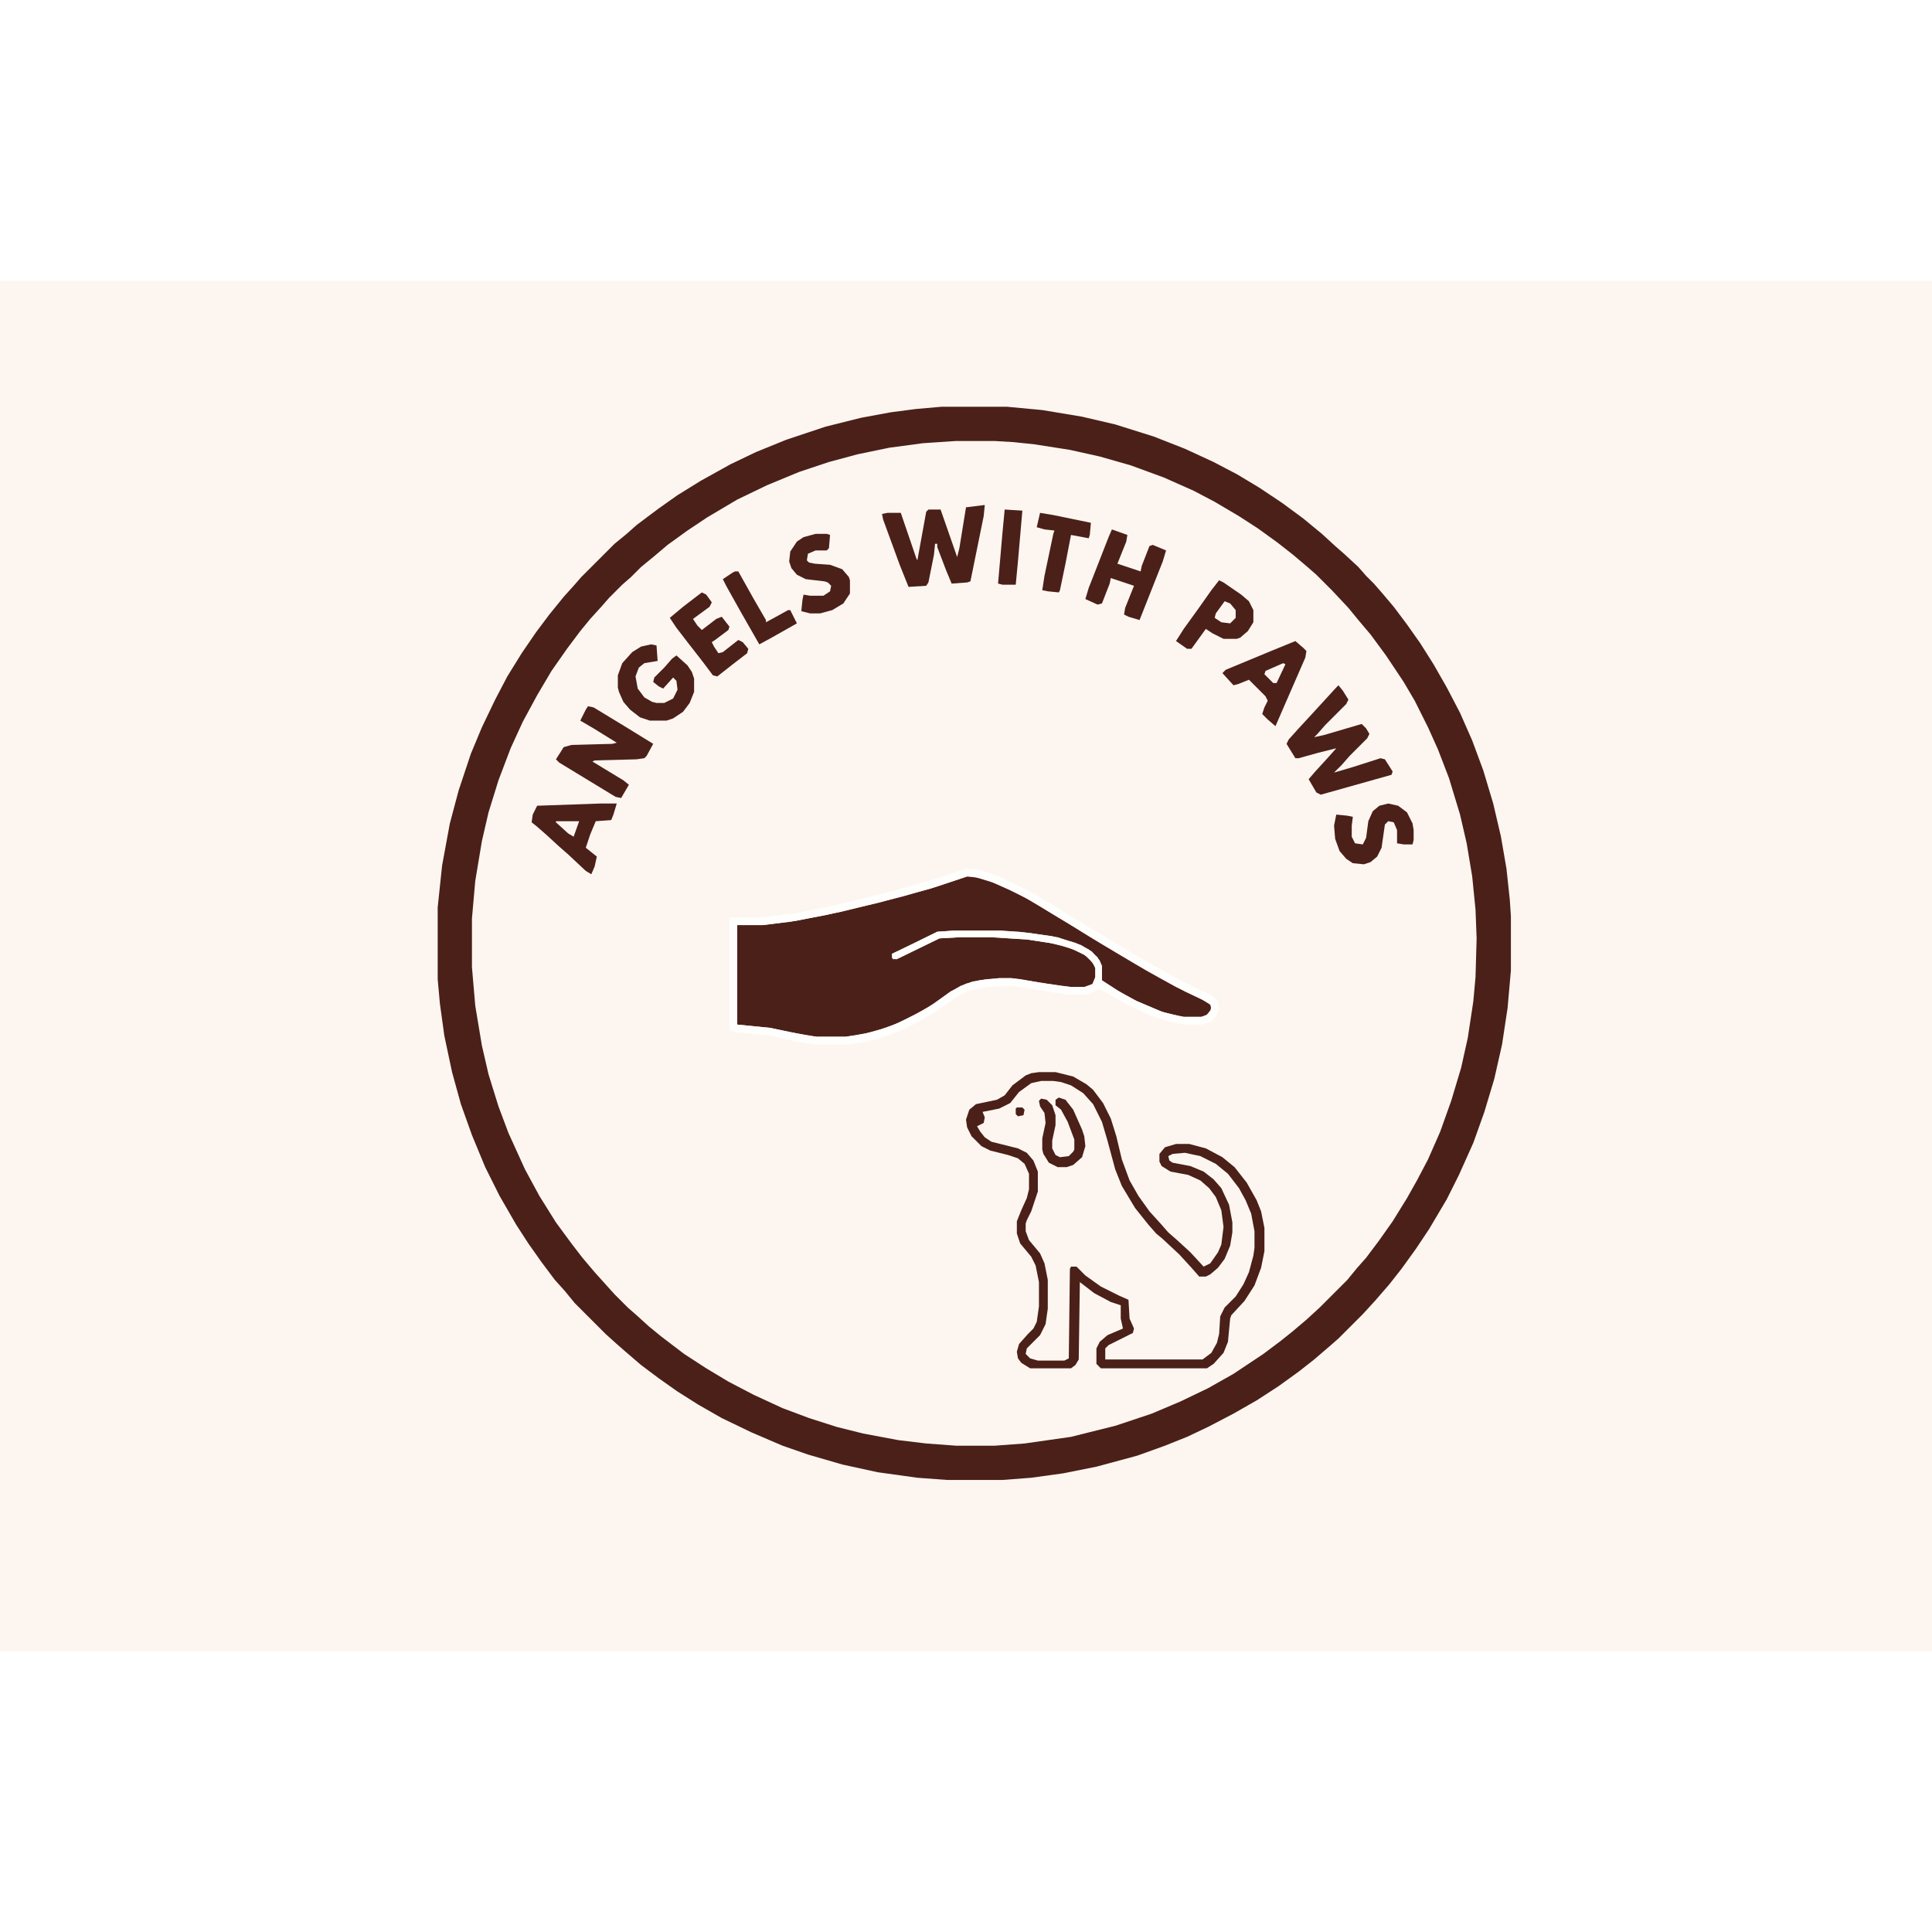 <?xml version="1.0" encoding="UTF-8"?>
<svg version="1.1" viewBox="0 0 1748 1240" width="1280" height="1280" xmlns="http://www.w3.org/2000/svg">
<path transform="translate(0)" d="m0 0h1748v1240h-1748z" fill="#FDF6F0"/>
<path transform="translate(852,114)" d="m0 0h59l32 3 36 6 30 7 35 11 28 11 26 12 21 11 20 12 21 14 19 14 17 14 12 11 8 7 13 12 7 8 7 7 7 8 11 13 12 16 12 17 12 19 12 21 12 23 11 25 10 27 9 30 7 30 5 29 3 28 1 15v49l-3 34-5 33-7 31-9 30-10 28-13 29-11 22-16 27-12 18-13 18-11 14-13 15-11 12-22 22-8 7-14 12-14 11-18 13-20 13-21 12-23 12-19 9-20 8-25 9-37 10-30 6-29 4-26 2h-50l-27-2-36-5-32-7-31-9-23-8-28-12-27-13-21-12-19-12-17-12-16-12-14-12-8-7-10-9-28-28-9-11-9-10-12-16-12-17-11-17-15-26-13-26-12-29-10-28-8-29-7-33-4-29-2-22v-65l4-38 7-38 8-30 11-33 10-24 12-25 11-21 13-21 13-19 12-16 13-16 9-10 7-8 30-30 11-9 9-8 20-15 17-12 21-13 27-15 23-11 27-11 36-12 32-8 27-5 23-3z" fill="#FDF6F0"/>
<path transform="translate(852,114)" d="m0 0h59l32 3 36 6 30 7 35 11 28 11 26 12 21 11 20 12 21 14 19 14 17 14 12 11 8 7 13 12 7 8 7 7 7 8 11 13 12 16 12 17 12 19 12 21 12 23 11 25 10 27 9 30 7 30 5 29 3 28 1 15v49l-3 34-5 33-7 31-9 30-10 28-13 29-11 22-16 27-12 18-13 18-11 14-13 15-11 12-22 22-8 7-14 12-14 11-18 13-20 13-21 12-23 12-19 9-20 8-25 9-37 10-30 6-29 4-26 2h-50l-27-2-36-5-32-7-31-9-23-8-28-12-27-13-21-12-19-12-17-12-16-12-14-12-8-7-10-9-28-28-9-11-9-10-12-16-12-17-11-17-15-26-13-26-12-29-10-28-8-29-7-33-4-29-2-22v-65l4-38 7-38 8-30 11-33 10-24 12-25 11-21 13-21 13-19 12-16 13-16 9-10 7-8 30-30 11-9 9-8 20-15 17-12 21-13 27-15 23-11 27-11 36-12 32-8 27-5 23-3zm13 31-30 2-30 4-29 6-26 7-27 9-29 12-27 13-27 16-18 12-18 13-13 11-11 9-9 9-8 7-12 12-7 8-10 11-9 11-12 16-14 20-13 22-13 24-11 24-11 29-9 29-6 26-6 36-3 34v44l3 35 6 36 6 26 9 29 9 24 15 33 13 24 15 24 14 19 10 13 11 13 18 20 12 12 8 7 11 10 11 9 21 16 20 13 20 12 23 12 26 12 24 9 25 8 24 6 32 6 25 3 27 2h35l27-2 42-6 40-10 33-11 26-11 25-12 23-13 27-18 16-12 10-8 13-11 12-11 25-25 9-11 8-9 12-16 12-17 13-21 9-16 10-19 11-25 10-28 9-30 6-27 5-33 2-22 1-35-1-26-3-30-5-30-6-26-10-33-10-26-9-20-12-24-10-17-16-24-14-19-11-13-9-11-15-16-14-14-8-7-13-11-14-11-18-13-17-11-22-13-19-10-27-12-30-11-28-8-27-6-32-5-19-2-17-1z" fill="#4B2019"/>
<path transform="translate(875,539)" d="m0 0 9 1 16 5 20 9 18 10 16 10 20 12 21 13 32 19 21 12 24 13 21 10 3 3-1 5-4 4-4 1h-16l-18-4-24-10-15-8-17-11v-13l-4-8-8-7-12-6-21-6-30-4-17-1h-42l-15 1-22 11-19 9 1 5 5-1 37-18 18-1h29l32 2 26 4 16 5 12 6 7 8 1 3v8l-3 7-7 2h-12l-29-4-16-3-9-1h-11l-18 2-12 3-14 7-15 11-17 10-21 10-19 6-15 3-8 1h-26l-24-4-18-4-30-3v-90h23l31-4 40-8 56-14 31-9z" fill="#4B2019"/>
<path transform="translate(942,724)" d="m0 0h11l10 2 10 4 10 8 7 9 8 16 6 23 6 21 7 16 11 17 11 14 11 12 8 7 13 12 13 14 1 2h6l9-6 7-8 5-11 2-7 1-8v-9l-3-16-8-16-9-10-12-7-10-3-12-2-4-3v-3l9-3 13 1 14 5 11 7 9 8 10 14 8 17 3 11 1 8v15l-3 16-5 13-6 11-11 12-5 7-1 3-1 16-3 11-6 8-6 4h-88v-10l6-5 18-8 2-2-1-5-3-7-1-17-12-5-15-8-14-11-6-6h-5l-1 2-1 81-4 2h-24l-9-3-2-5 3-5 10-10 5-10 2-14v-26l-3-15-5-10-9-11-3-8v-7l4-9 6-16 1-4v-18l-4-10-6-7-8-4-24-6-8-6-5-7 3-2 4-4-1-5-1-3 15-3 10-5 9-11 10-7z" fill="#FDF6F0"/>
<path transform="translate(940,716)" d="m0 0h15l16 4 12 7 6 5 9 12 7 14 5 16 5 21 7 19 8 14 10 14 10 11 7 8 8 7 12 11 12 13 6-3 7-10 3-7 2-16-2-15-5-12-6-8-8-7-11-5-16-3-8-5-2-4v-7l5-6 10-3h12l15 4 15 8 11 9 11 14 9 16 4 10 3 15v21l-3 15-6 16-9 14-12 13-1 3-2 21-4 10-9 10-6 4h-96l-4-4v-14l3-6 7-6 14-6-2-9v-12l-9-3-15-8-13-10-1 70-3 5-4 3h-37l-8-5-3-4-1-6 2-7 8-9 5-5 3-6 2-14v-22l-3-15-4-8-10-12-3-9v-11l4-10 5-11 2-8v-14l-4-9-6-5-9-3-16-4-8-4-9-9-4-8-1-7 3-9 6-5 19-4 7-4 7-9 12-9 5-2zm2 8-9 2-11 8-8 10-10 5-15 3 2 5-1 5-6 3 3 5 4 5 6 4 24 6 8 4 6 7 4 10v18l-6 18-4 8-1 3v7l3 8 10 12 4 9 3 15v26l-2 14-5 10-12 12-1 5 4 4 7 2h24l4-2 1-81 1-2h5l8 8 14 10 16 8 9 4 1 17 4 9-1 4-22 11-3 3v10h88l8-6 5-9 2-8 1-16 4-8 10-10 7-11 5-11 4-15 1-7v-15l-3-16-5-12-6-11-10-13-11-9-14-7-14-3-11 1-4 2 1 4 3 2 16 3 12 5 9 7 7 8 7 15 3 16v9l-2 12-5 12-6 8-7 6-4 2h-6l-7-8-11-12-15-14-6-5-7-8-12-15-12-20-6-15-7-26-5-17-8-16-9-10-11-7-9-3-7-1z" fill="#4B2019"/>
<path transform="translate(874,532)" d="m0 0 12 1 18 6 29 14 28 17 21 13 17 10 28 17 25 14 16 9 29 14 5 5 1 7-3 7-5 5-8 2h-15l-16-3-15-5-25-12-17-10-5-2-8 4-3 1h-16l-52-8-22 1-18 4-11 6-17 12-15 9-16 8-19 7-15 4-15 2h-30l-19-3-21-5-31-3-6-2v-101l1-1h27l33-4 35-7 56-14 38-11zm1 7-33 11-48 13-47 11-32 6-25 3h-23v90l30 3 34 7 8 1h26l18-3 15-4 16-6 25-13 20-14 10-6 11-4 12-2 12-1h11l20 3 25 4 9 1h12l8-3 2-6v-8l-3-6-8-7-14-6-17-4-20-3-32-2h-29l-18 1-39 19-4-1v-4l41-20 15-1h42l26 2 26 4 21 7 10 6 7 8 2 5v13l14 9 16 9 23 10 15 4 6 1h16l5-2 4-5-1-4-8-5-23-11-27-15-27-16-25-15-21-13-35-21-16-8-18-8-15-4z" fill="#FEFEFD"/>
<path transform="translate(1211,366)" d="m0 0 4 5 5 8-2 4-19 19-7 8-3 3 9-2 34-10 4 4 3 5-2 4-16 16-7 8-7 7 17-5 25-8 4 1 7 11-1 3-64 18-4-2-7-12 6-7 11-12 8-9-16 4-18 5h-3l-8-13 2-4 9-10 12-13 22-24z" fill="#4B2019"/>
<path transform="translate(890,203)" d="m0 0h1l-1 10-12 59-3 1-14 1-5-12-8-21v-3h-2l-1 10-5 25-2 3-16 1-8-20-15-41-1-5 5-1h12l14 41 1 2 8-44 2-2h11l15 43 2-8 6-37z" fill="#4B2019"/>
<path transform="translate(532,385)" d="m0 0 5 1 28 17 26 16-6 11-2 2-7 1-38 1-2 1 28 17 5 4-7 12-5-1-51-31-3-3 7-11 7-2 37-1 4-1-21-13-12-7 5-10z" fill="#4B2019"/>
<path transform="translate(589,329)" d="m0 0 5 1 1 14-12 2-5 4-3 8 2 11 6 8 7 4 4 1h7l8-4 4-8-1-8-3-3-9 10-4-2-5-4 1-4 9-9 7-8 4-3 10 9 4 6 2 6v12l-4 10-6 8-9 6-6 2h-15l-9-3-9-7-6-7-4-9-1-4v-11l4-11 9-10 8-5z" fill="#4B2019"/>
<path transform="translate(1172,326)" d="m0 0 7 6 3 3-1 6-17 39-10 23-7-6-5-5 2-6 3-6-2-4-15-15-10 4-4 1-10-11 3-3 41-17z" fill="#4B2019"/>
<path transform="translate(543,473)" d="m0 0h15l-3 10-2 5-14 1-5 12-4 12 10 8-2 9-3 7-5-3-16-15-8-7-12-11-8-7-5-4 1-7 4-8z" fill="#4B2019"/>
<path transform="translate(1006,225)" d="m0 0 14 5-1 6-8 20 21 7 1-5 7-18 3-1 12 5-3 10-19 48-2 5-10-3-4-2 1-6 8-20-21-7-1 5-7 18-4 1-11-5 3-10 18-46z" fill="#4B2019"/>
<path transform="translate(1103,271)" d="m0 0 4 2 16 11 7 6 4 8v11l-5 8-7 6-3 1h-12l-10-5-6-4-13 18h-4l-10-7 7-11 13-18 12-17z" fill="#4B2019"/>
<path transform="translate(635,282)" d="m0 0 4 2 5 7-2 4-15 11 4 6 4 4 13-10 5-2 7 9-1 3-12 9-3 2 2 4 4 6 4-1 14-11 4 2 5 6-1 4-13 10-14 11-4-1-9-12-14-18-10-13-6-9 12-10 13-10z" fill="#4B2019"/>
<path transform="translate(738,229)" d="m0 0h10l3 1-1 12-2 2h-10l-7 3-1 6 2 2 5 1 14 1 11 4 6 7 1 3v12l-6 9-10 6-11 3h-9l-8-2 1-10 1-5 6 1h12l6-4 1-5-3-3-3-1-17-2-8-4-5-6-2-6 1-9 6-9 6-4z" fill="#4B2019"/>
<path transform="translate(1256,473)" d="m0 0 9 2 8 6 5 10 1 6v9l-1 4h-8l-6-1v-12l-3-7-5-1-3 3-3 21-4 8-6 5-6 2-10-1-6-4-6-7-4-11-1-12 2-10 10 1 5 1-1 8v10l3 6 7 1 3-6 2-15 4-9 6-5z" fill="#4B2019"/>
<path transform="translate(941,210)" d="m0 0 12 2 34 7-1 11-1 3-16-3-5 26-5 24-1 2-10-1-5-1 2-13 8-38 1-3-9-1-7-2z" fill="#4B2019"/>
<path transform="translate(665,263)" d="m0 0h3l14 25 11 19v2l11-6 9-5h2l6 12-23 13-11 6-16-28-14-25-3-6 9-6z" fill="#4B2019"/>
<path transform="translate(958,739)" d="m0 0 6 2 7 9 8 18 2 6 1 9-3 10-8 7-6 2h-8l-8-4-5-8-1-4v-10l3-14-1-9-4-6-1-5 2-2 5 1 5 5 3 9v9l-3 14v7l3 6 4 2 8-1 4-4 1-2v-9l-6-16-6-11-5-4v-5z" fill="#4B2019"/>
<path transform="translate(909,207)" d="m0 0 16 1-4 46-2 21h-12l-4-1 4-46z" fill="#4B2019"/>
<path transform="translate(1108,290)" d="m0 0 5 2 5 6v7l-5 5-8-1-6-4 1-4z" fill="#FDF6F0"/>
<path transform="translate(1161,346)" d="m0 0 2 1-8 17h-3l-8-8 1-3z" fill="#FDF6F0"/>
<path transform="translate(503,489)" d="m0 0h21l-5 14-5-3-11-10z" fill="#FDF6F0"/>
<path transform="translate(920,748)" d="m0 0h5l2 2-1 5-5 1-2-2v-5z" fill="#4B2019"/>
</svg>
